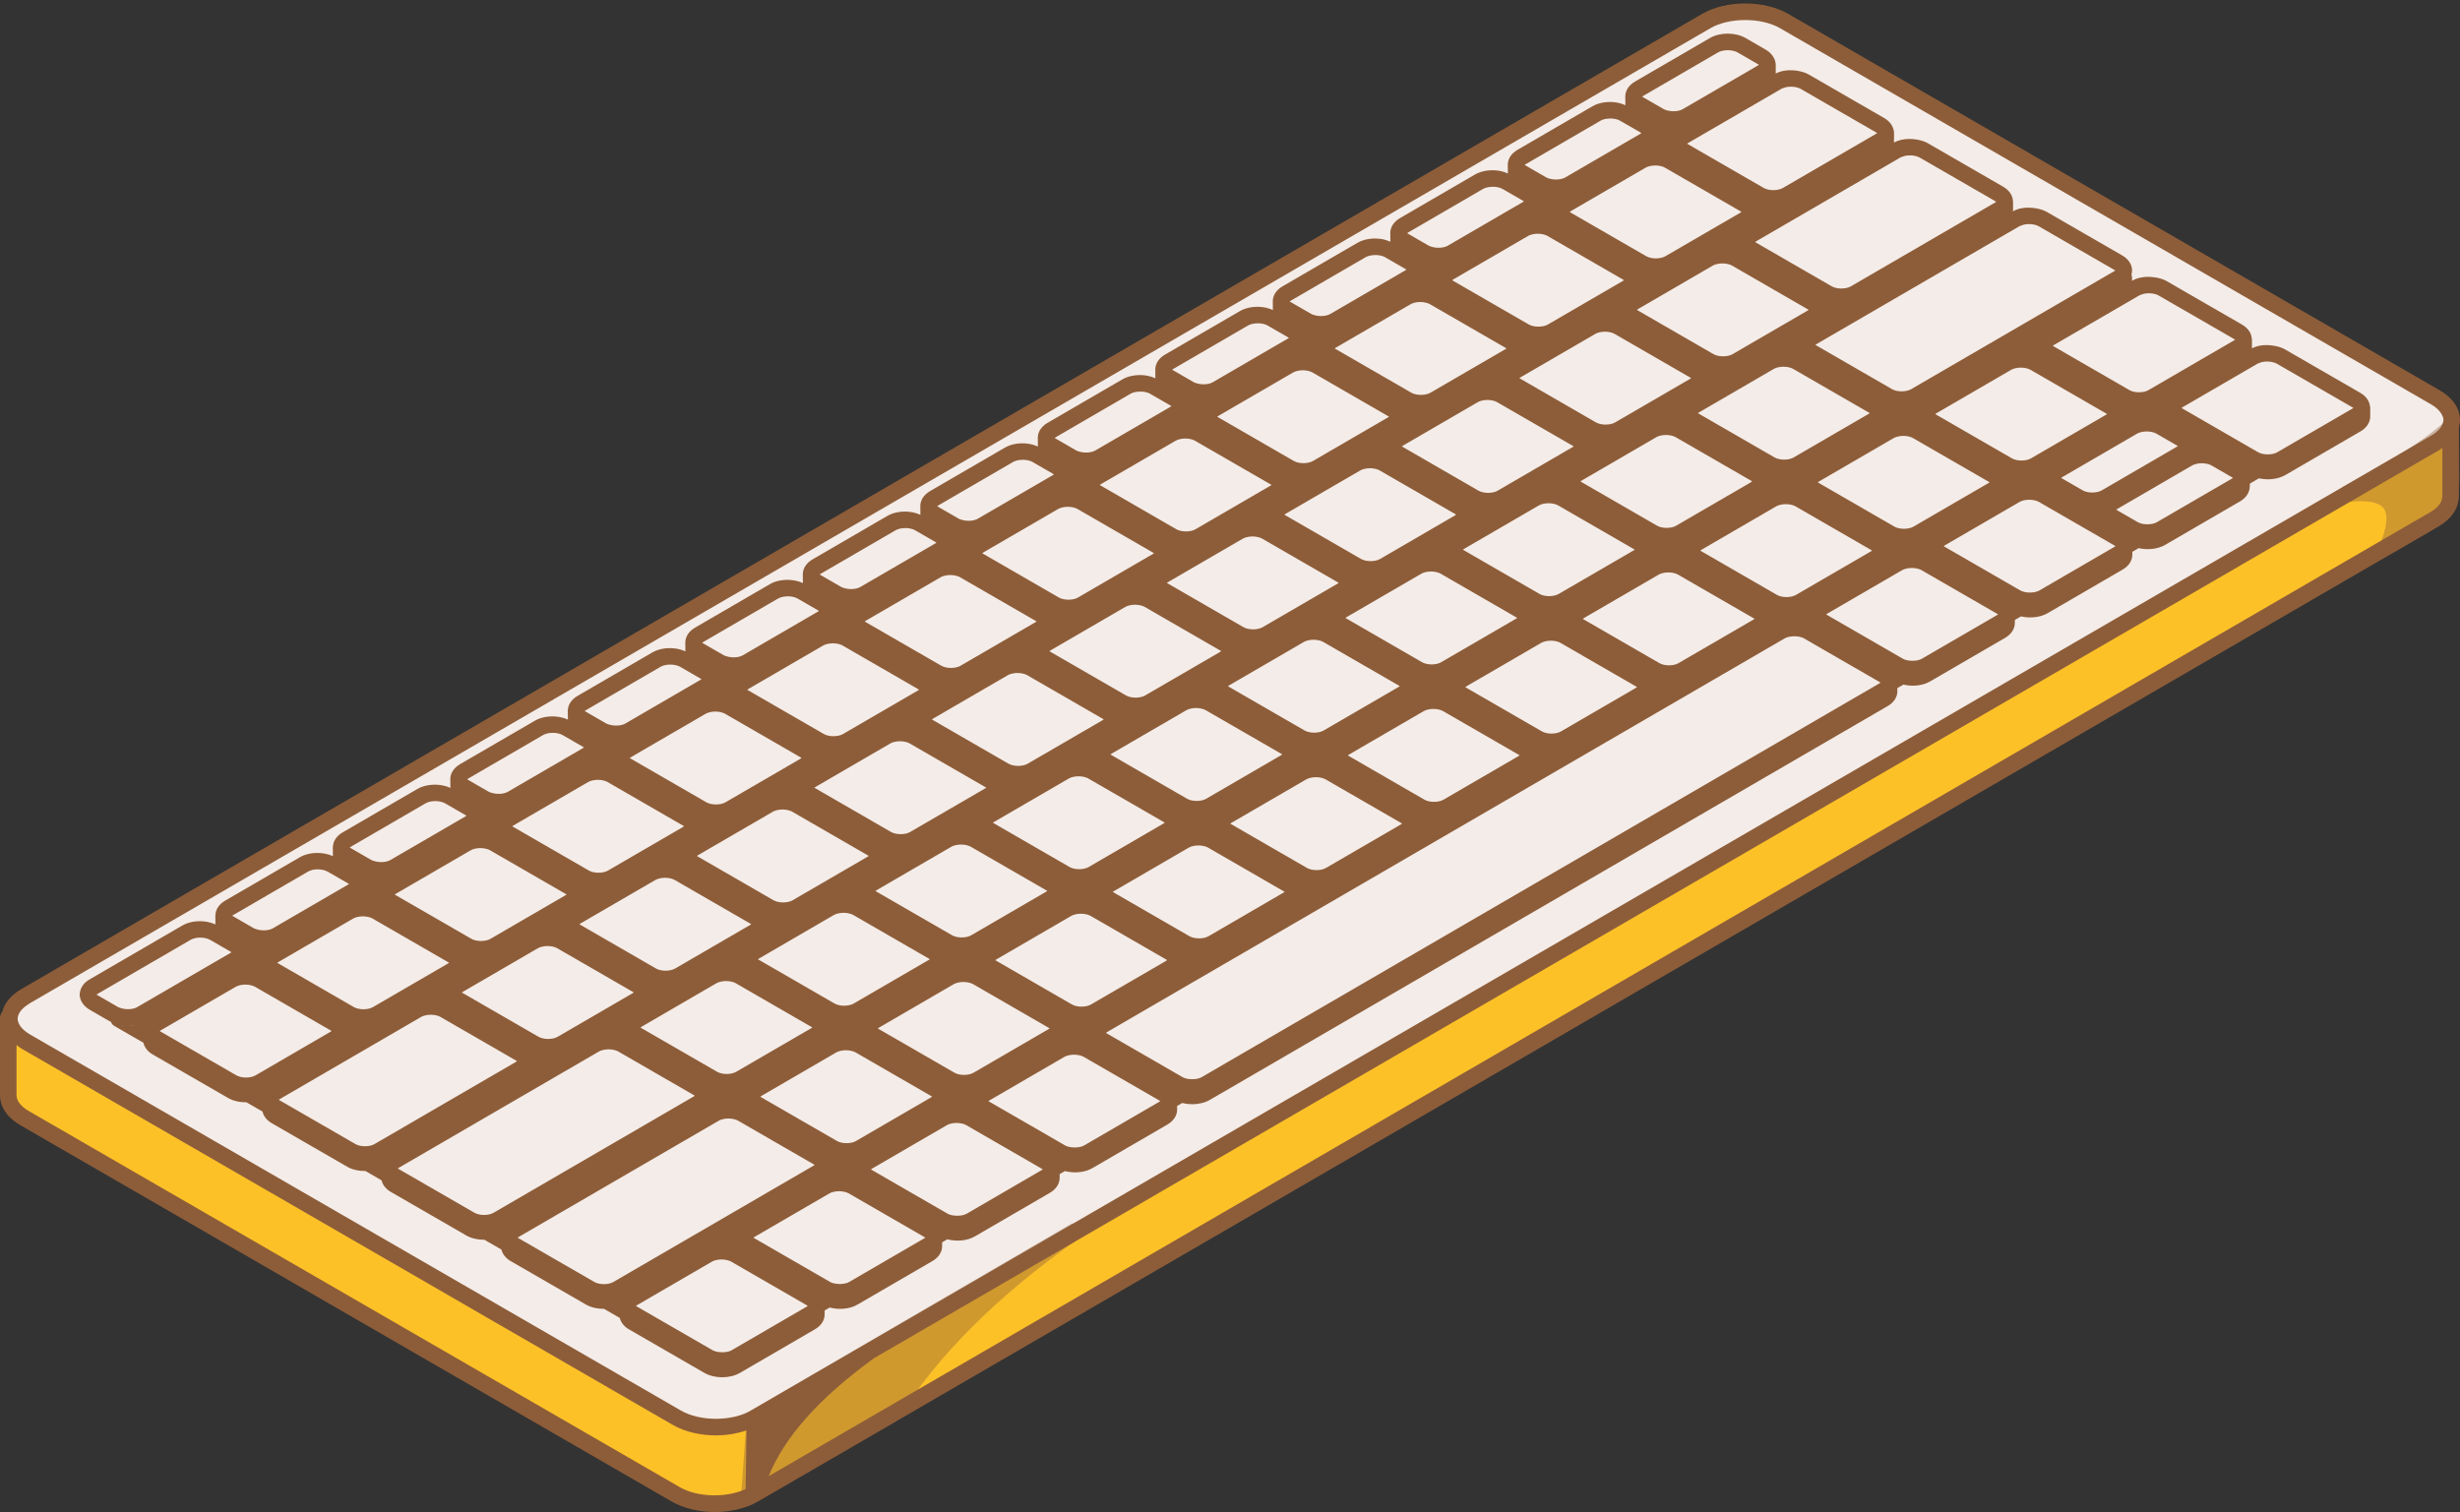 <?xml version="1.0" encoding="UTF-8"?>
<!DOCTYPE svg PUBLIC '-//W3C//DTD SVG 1.0//EN'
          'http://www.w3.org/TR/2001/REC-SVG-20010904/DTD/svg10.dtd'>
<svg height="307.4" preserveAspectRatio="xMidYMid meet" version="1.0" viewBox="0.0 -0.7 500.0 307.4" width="500.0" xmlns="http://www.w3.org/2000/svg" xmlns:xlink="http://www.w3.org/1999/xlink" zoomAndPan="magnify"
><rect x="0.0" y="-0.7" width="500.0" height="307.4" fill="#333333" stroke="none"/><g
  ><g id="change1_1"
    ><path d="M145.29,305.862c-3.133,0-6.105-0.721-8.368-2.029L4.574,227.342 c-2.347-1.351-3.67-3.203-3.726-5.21l-0.008-15.963 c0-0.246,0.123-0.433,0.225-0.548l0.141-0.154l0.051-0.203 c0.41-1.623,1.618-3.059,3.495-4.147L346.362,2.864 c2.247-1.305,5.213-2.026,8.347-2.026c3.134,0,6.108,0.721,8.37,2.029 l132.348,76.491c2.403,1.387,3.729,3.282,3.734,5.341 c0,0.357-0.062,0.747-0.2,1.256l0.121,10.199 c0.01,0.656-0.051,1.298-0.143,1.934l-0.008,2.364l-0.057,0.357 c-0.207,1.843-1.493,3.537-3.623,4.777l-1.949,1.134l-0.357,0.236l-6.69,3.849 L153.638,303.836c-0.12,0.069-0.392,0.187-0.392,0.187l-0.316,0.148 C150.552,305.302,147.919,305.862,145.29,305.862z" fill="#8D5D39"
    /></g
    ><g id="change2_1"
    ><path d="M498.092,85.983c-0.417,1.207-1.421,2.36-3.033,3.296 L153.447,287.532c-4.371,2.539-11.477,2.539-15.877,0L5.223,211.04 c-2.352-1.357-3.411-3.164-3.259-4.941c0.132-1.547,1.174-3.074,3.207-4.255 L346.783,3.591c4.37-2.539,11.477-2.539,15.876,0l132.348,76.491 C497.783,81.685,498.807,83.916,498.092,85.983z" fill="#F4ECE8"
    /></g
    ><g id="change3_1"
    ><path d="M498.092,85.983v5.982v1.257v7.229l-0.031,0.007 c-0.075,1.597-1.134,3.18-3.231,4.398L153.217,303.11 c-4.37,2.539-11.476,2.539-15.876,0L4.993,226.619 c-2.216-1.28-3.315-2.959-3.308-4.637l-0.007,0.002v-7.227v-1.361v-7.227 l0.285-0.069c-0.152,1.777,0.907,3.583,3.259,4.941l132.348,76.492 c4.4,2.539,11.506,2.539,15.877,0L495.059,89.278 C496.671,88.342,497.675,87.19,498.092,85.983z" fill="#FDC128"
    /></g
    ><g id="change1_2"
    ><path d="M499.771,86.203c-0.01-0.656-0.403-1.246-1.005-1.511 c-0.603-0.266-1.303-0.154-1.792,0.285c-4.326,3.862-10.691,7.944-20.638,13.229 c-0.711,0.377-1.052,1.206-0.815,1.977c0.236,0.77,1.003,1.256,1.788,1.174 c3.737-0.42,6.219,0.03,7.172,1.282c0.939,1.236,0.716,3.682-0.646,7.068 c-0.267,0.662-0.084,1.423,0.456,1.892c0.313,0.272,0.707,0.413,1.102,0.413 c0.287,0,0.577-0.072,0.838-0.223l7.132-4.105 c4.116-2.374,6.629-6.796,6.559-11.544L499.771,86.203z M217.515,248.236 l-64.914,37.847c-0.479,0.279-0.788,0.777-0.828,1.331l-1.146,16.032 c-0.044,0.62,0.257,1.213,0.784,1.541c0.272,0.171,0.58,0.256,0.89,0.256 c0.29,0,0.58-0.075,0.839-0.226l28.743-16.602 c0.241-0.138,0.443-0.334,0.588-0.57c7.9-12.796,20.299-25.172,36.854-36.785 c0.736-0.515,0.934-1.521,0.449-2.279 C219.289,248.023,218.294,247.777,217.515,248.236z" fill="#8D5D39" opacity=".4"
    /></g
    ><g id="change1_3"
    ><path d="M495.846,78.63L363.498,2.139c-4.937-2.852-12.65-2.852-17.558,0 L4.329,200.393c-2.119,1.231-3.431,2.859-3.887,4.664 C0.172,205.357,0,205.742,0,206.17V221.985c0,0.056,0.003,0.115,0.008,0.17 c0.064,2.311,1.529,4.406,4.146,5.914l132.348,76.491 c2.469,1.426,5.631,2.141,8.788,2.141c3.16,0,6.316-0.715,8.77-2.141 l341.614-198.251c2.377-1.384,3.797-3.292,4.034-5.406 c0.041-0.144,0.062-0.295,0.062-0.452V86.174 c0.131-0.482,0.23-0.972,0.229-1.479 C499.995,82.328,498.521,80.174,495.846,78.63z M496.413,100.137 c-0.015,0.079-0.025,0.161-0.03,0.243c-0.051,1.082-0.903,2.157-2.397,3.026 L156.232,299.417c3.287-8.052,10.163-15.765,21.341-23.944L495.904,90.731 c0.192-0.111,0.33-0.249,0.51-0.367V100.137z M138.18,301.656L5.832,225.165 c-1.574-0.908-2.474-2.065-2.469-3.177c0-0.052-0.002-0.102-0.007-0.154v-10.072 c0.335,0.248,0.64,0.508,1.026,0.731l132.348,76.491 c2.469,1.426,5.631,2.141,8.788,2.141c2.152,0,4.283-0.357,6.21-1.02 l-0.175,11.937C147.67,303.849,141.788,303.738,138.18,301.656z M5.827,203.427 c0.068-0.041,0.117-0.089,0.188-0.13L347.627,5.044 c1.915-1.115,4.498-1.672,7.083-1.672c2.587,0,5.178,0.557,7.109,1.672 l132.348,76.491c0.985,0.57,1.67,1.239,2.072,1.929 c0.239,0.41,0.402,0.825,0.403,1.234c0,0.138-0.054,0.276-0.081,0.415 c-0.142,0.716-0.621,1.434-1.429,2.079c-0.275,0.22-0.573,0.434-0.916,0.634 L175.823,272.604c-0.001,0.002-0.002,0.002-0.004,0.002l-11.648,6.76 l-11.568,6.714c-3.829,2.229-10.331,2.229-14.193,0L6.062,209.589 c-1.123-0.649-1.884-1.423-2.239-2.216c-0.143-0.316-0.236-0.634-0.236-0.951 c0-0.251,0.059-0.505,0.149-0.757C4.023,204.872,4.752,204.091,5.827,203.427z M17.468,204.034c0.223,0.192,0.461,0.377,0.736,0.536l4.129,2.387 c0.062,0.036,0.143,0.048,0.207,0.08c0.139,0.338,0.346,0.641,0.672,0.828 l5.937,3.431c0.219,0.952,0.864,1.793,1.886,2.382l15.334,8.852 c1.066,0.616,2.401,0.887,3.729,0.872l3.251,1.879 c0.222,0.946,0.86,1.777,1.879,2.367l15.345,8.858 c1.057,0.611,2.383,0.882,3.706,0.869l3.269,1.888 c0.229,0.936,0.875,1.777,1.885,2.357l15.332,8.852 c1.053,0.61,2.377,0.89,3.696,0.877l3.452,1.995 c0.232,0.928,0.878,1.764,1.881,2.341l15.335,8.858 c1.043,0.598,2.349,0.866,3.652,0.859l3.188,1.842 c0.234,0.923,0.855,1.739,1.852,2.311l15.337,8.858 c1.036,0.597,2.334,0.895,3.629,0.895c1.292,0,2.583-0.298,3.611-0.892 l15.24-8.862c1.27-0.734,1.988-1.859,1.972-3.062v-0.767l1.029-0.597 c1.878,0.492,4.06,0.325,5.64-0.593l15.24-8.858 c1.27-0.734,1.988-1.862,1.972-3.065v-0.744l1.052-0.611 c1.874,0.49,4.045,0.318,5.615-0.598l15.243-8.859 c1.267-0.734,1.985-1.859,1.972-3.065v-0.728l1.072-0.621 c1.87,0.482,4.028,0.308,5.596-0.605l15.24-8.859 c1.27-0.734,1.988-1.862,1.972-3.065v-0.708l1.057-0.613 c0.045,0.011,0.084,0.033,0.13,0.043c0.598,0.141,1.226,0.213,1.861,0.213 c0.008,0,0.018,0,0.028,0c1.331,0,2.606-0.315,3.592-0.888l137.748-80.051 c1.316-0.764,2.034-1.934,1.97-3.124v-0.531l1.229-0.713 c1.833,0.429,3.919,0.234,5.438-0.651l15.245-8.859 c1.269-0.738,1.985-1.862,1.969-3.065v-0.57l1.249-0.726 c1.827,0.423,3.903,0.226,5.421-0.657l15.24-8.858 c1.267-0.734,1.985-1.859,1.972-3.065v-0.552l1.279-0.743 c1.821,0.415,3.89,0.211,5.397-0.666l15.238-8.855 c1.22-0.711,1.936-1.797,1.967-3.085v-0.511l1.857-1.079 c1.819,0.41,3.893,0.19,5.401-0.685l15.24-8.858 c1.267-0.734,1.985-1.859,1.972-3.065v-1.084v-0.608v-0.095 c0-0.105-0.041-0.201-0.061-0.302c-0.057-0.422-0.185-0.83-0.412-1.207 c-0.342-0.566-0.851-1.072-1.529-1.464l-15.334-8.852 c-0.664-0.384-1.447-0.599-2.259-0.735c-1.071-0.181-2.198-0.188-3.242,0.064 c-0.435,0.105-0.823,0.291-1.213,0.47c0-0.022,0.011-0.043,0.011-0.065v-1.1 v-0.58c0-0.004,0.002-0.008,0.002-0.011c0-0.003-0.002-0.007-0.002-0.011v-0.084 c0-0.092-0.038-0.175-0.052-0.263c-0.054-0.444-0.186-0.872-0.426-1.266 c-0.341-0.557-0.846-1.053-1.513-1.438l-15.343-8.858 c-0.656-0.379-1.426-0.593-2.225-0.731c-1.074-0.186-2.204-0.192-3.254,0.057 c-0.574,0.136-1.108,0.351-1.599,0.616c0.016-0.131,0.057-0.257,0.057-0.392 c-0.001-0.285-0.049-0.564-0.128-0.834c0.032-0.106,0.03-0.219,0.048-0.327 c0.032-0.178,0.08-0.353,0.08-0.537c-0.001-0.58-0.177-1.134-0.488-1.638 c-0.341-0.55-0.844-1.039-1.505-1.42c-0.002,0-0.002,0-0.002,0l-15.334-8.852 c-0.648-0.375-1.41-0.591-2.199-0.731c-1.079-0.193-2.215-0.199-3.27,0.048 c-0.522,0.122-1,0.325-1.456,0.555c0.007-0.084,0.058-0.158,0.057-0.242 v-1.121v-0.564v-0.056c0-0.043-0.024-0.081-0.027-0.124 c-0.032-0.524-0.185-1.027-0.472-1.484c-0.341-0.542-0.843-1.023-1.494-1.398 l-15.345-8.862c-0.638-0.368-1.384-0.58-2.159-0.72 c-1.077-0.193-2.213-0.196-3.27,0.048c-0.525,0.12-1.005,0.32-1.465,0.546 c0.002-0.034,0.025-0.062,0.026-0.097c0.008-0.066,0.011-0.131,0.011-0.2 v-1.075v-0.545v-0.193c0-0.187-0.052-0.364-0.111-0.538 c-0.084-0.334-0.209-0.657-0.402-0.958c-0.341-0.534-0.843-1.006-1.488-1.379 l-15.332-8.852c-0.629-0.364-1.365-0.579-2.129-0.72 c-1.079-0.2-2.22-0.204-3.285,0.039c-0.468,0.107-0.889,0.291-1.308,0.483 c0.002-0.03,0.016-0.056,0.017-0.086v-1.07v-0.602v-0.023 c0-0.016-0.01-0.03-0.01-0.044c-0.011-0.471-0.152-0.919-0.37-1.342 c-0.334-0.645-0.869-1.225-1.621-1.66l-1.402-0.81l-2.724-1.574 c-2.075-1.2-5.19-1.197-7.255,0l-15.232,8.852 c-1.254,0.731-1.972,1.846-1.97,3.056c0,0.012,0.005,0.024,0.005,0.036 l0.005,0.428l0.013,1.288c-0.447-0.201-0.902-0.378-1.402-0.483 c-1.792-0.376-3.81-0.161-5.29,0.694l-15.24,8.862 c-1.254,0.728-1.974,1.839-1.974,3.049c0,0.016,0.007,0.031,0.007,0.048 l0.004,0.401l0.013,1.307c-0.454-0.204-0.919-0.381-1.429-0.486 c-1.784-0.368-3.789-0.154-5.263,0.698l-15.24,8.862 c-1.254,0.728-1.974,1.839-1.974,3.049c0,0.012,0.005,0.024,0.005,0.036 l0.005,0.394l0.013,1.325c-0.461-0.207-0.934-0.384-1.452-0.49 c-1.78-0.361-3.774-0.143-5.24,0.706l-15.243,8.858 c-1.254,0.731-1.97,1.843-1.969,3.056c0,0.012,0.005,0.024,0.006,0.036 l0.003,0.369l0.014,1.348c-0.47-0.212-0.955-0.389-1.484-0.495 c-1.773-0.356-3.751-0.14-5.208,0.706l-15.243,8.858 c-1.252,0.731-1.972,1.843-1.97,3.052c0,0.012,0.005,0.024,0.005,0.036 l0.005,0.354l0.015,1.367c-0.479-0.216-0.974-0.393-1.511-0.498 c-1.765-0.346-3.729-0.133-5.182,0.708l-15.243,8.858 c-1.252,0.731-1.97,1.843-1.969,3.052c0,0.013,0.005,0.023,0.005,0.036 l0.004,0.336l0.014,1.385c-0.486-0.22-0.988-0.397-1.534-0.503 c-1.761-0.341-3.715-0.126-5.155,0.713l-15.235,8.852 c-1.261,0.734-1.982,1.852-1.979,3.065c0,0.013,0.005,0.023,0.006,0.036 l0.002,0.311l0.015,1.403c-0.494-0.223-1.007-0.398-1.564-0.505 c-1.752-0.331-3.692-0.118-5.128,0.715l-15.232,8.855 c-1.261,0.731-1.982,1.846-1.98,3.059c0,0.008,0.003,0.016,0.003,0.025 l0.003,0.308l0.015,1.421c-0.502-0.226-1.023-0.403-1.587-0.508 c-1.748-0.328-3.677-0.115-5.105,0.718l-15.232,8.855 c-1.259,0.731-1.98,1.846-1.98,3.059c0,0.013,0.005,0.023,0.005,0.036 l0.003,0.279l0.015,1.438c-0.508-0.229-1.04-0.405-1.615-0.51 c-1.738-0.316-3.655-0.102-5.077,0.721l-15.232,8.855 c-1.259,0.731-1.98,1.846-1.98,3.059c0,0.008,0.003,0.016,0.003,0.025 l0.003,0.27l0.016,1.459c-0.517-0.234-1.059-0.41-1.643-0.513 c-1.733-0.31-3.636-0.095-5.048,0.726l-15.235,8.852 c-1.259,0.734-1.98,1.849-1.979,3.062c0,0.013,0.005,0.023,0.006,0.036 l0.002,0.238l0.015,1.48c-0.525-0.238-1.077-0.415-1.672-0.518 c-1.724-0.303-3.615-0.089-5.018,0.728l-15.235,8.852 c-1.229,0.716-1.936,1.802-1.963,2.98c-0.001,0.023-0.011,0.043-0.011,0.066 v0.007l0.003,0.266l0.015,1.498c-0.534-0.241-1.094-0.418-1.698-0.521 c-1.719-0.295-3.597-0.08-4.993,0.731l-15.235,8.852 c-1.218,0.708-1.918,1.782-1.958,2.949c-0.002,0.033-0.016,0.062-0.016,0.097 v0.01l0.002,0.244l0.016,1.516c-0.541-0.246-1.111-0.421-1.724-0.525 c-1.711-0.288-3.575-0.074-4.968,0.734l-18.932,11.003 c-1.029,0.6-1.67,1.462-1.875,2.42c-0.044,0.208-0.093,0.416-0.093,0.633 c0,0.369,0.089,0.723,0.217,1.066C16.623,203.108,16.974,203.608,17.468,204.034z M39.717,190.015c0.693-0.146,1.482-0.125,2.161,0.048 c0.244,0.062,0.47,0.146,0.672,0.249c0.034,0.018,0.082,0.023,0.115,0.043 l2.862,1.652l1.265,0.731l0.002,0.003c0.116,0.066,0.2,0.128,0.256,0.148 c-0.052,0.046-0.128,0.105-0.233,0.164l-18.932,10.999 c-0.875,0.51-2.354,0.548-3.405,0.17c-0.159-0.057-0.336-0.097-0.47-0.174 l-2.571-1.485l-1.555-0.898c-0.055-0.031-0.079-0.044-0.12-0.07 c-0.048-0.031-0.109-0.074-0.139-0.084c0.052-0.043,0.128-0.102,0.233-0.161 l18.932-11.003c0.22-0.128,0.492-0.216,0.775-0.287 C39.618,190.046,39.662,190.026,39.717,190.015z M256.808,65.158 c0.288,0.074,0.564,0.164,0.788,0.295l0.048,0.028l2.961,1.706l1.116,0.643 c0.121,0.069,0.205,0.134,0.259,0.154c-0.051,0.046-0.126,0.102-0.234,0.164 l-1.22,0.709l-14.024,8.15c-0.822,0.48-2.185,0.541-3.223,0.234 c-0.231-0.068-0.466-0.134-0.652-0.241l-2.421-1.399l-0.523-0.302l-1.154-0.666 l-0.028-0.016c-0.12-0.069-0.202-0.131-0.257-0.151 c0.051-0.046,0.126-0.105,0.233-0.164l15.243-8.858 c0.22-0.129,0.493-0.216,0.776-0.289c0.163-0.041,0.331-0.059,0.506-0.082 C255.607,64.995,256.241,65.014,256.808,65.158z M280.699,51.281 c0.283,0.072,0.557,0.16,0.778,0.288l0.07,0.041l2.956,1.709l1.102,0.637 c0.002,0,0.002,0.003,0.003,0.003c0.116,0.066,0.198,0.128,0.252,0.148 c-0.051,0.046-0.126,0.102-0.231,0.161l-1.222,0.711l-14.021,8.151 c-0.816,0.477-2.17,0.542-3.204,0.242c-0.238-0.069-0.479-0.139-0.671-0.248 l-2.406-1.39l-0.538-0.31l-1.139-0.658l-0.044-0.025 c-0.118-0.069-0.202-0.134-0.257-0.154c0.052-0.043,0.128-0.102,0.233-0.161 l15.243-8.858c0.22-0.129,0.493-0.217,0.777-0.289 c0.175-0.045,0.357-0.064,0.546-0.087 C279.521,51.118,280.142,51.139,280.699,51.281z M304.584,37.404 c0.281,0.073,0.553,0.16,0.775,0.288l0.085,0.049l2.958,1.708l1.084,0.626 c0.118,0.069,0.2,0.131,0.256,0.151c-0.051,0.046-0.126,0.105-0.233,0.164 l-1.222,0.71l-14.021,8.149c-0.814,0.47-2.152,0.541-3.183,0.252 c-0.248-0.07-0.495-0.142-0.693-0.255l-2.39-1.38l-0.552-0.32l-1.124-0.649 l-0.06-0.034c-0.12-0.069-0.203-0.134-0.257-0.154 c0.051-0.043,0.126-0.102,0.233-0.161l15.24-8.862 c0.216-0.126,0.484-0.212,0.761-0.284c0.196-0.051,0.4-0.075,0.612-0.098 C303.438,37.239,304.041,37.263,304.584,37.404z M328.459,23.525 c0.284,0.072,0.559,0.161,0.782,0.289l0.101,0.058l2.958,1.708l1.069,0.617 c0.118,0.069,0.2,0.131,0.256,0.151c-0.051,0.046-0.126,0.105-0.233,0.164 l-1.223,0.711l-14.02,8.148c-0.807,0.468-2.136,0.544-3.165,0.259 c-0.254-0.07-0.507-0.145-0.71-0.262l-2.375-1.371l-0.573-0.331l-1.103-0.637 l-0.076-0.044c-0.118-0.069-0.202-0.134-0.257-0.154 c0.051-0.046,0.126-0.102,0.233-0.161l15.24-8.862 c0.217-0.127,0.487-0.213,0.767-0.285c0.205-0.052,0.419-0.075,0.641-0.098 C327.341,23.365,327.927,23.389,328.459,23.525z M453.858,96.452 c-0.052,0.046-0.128,0.102-0.231,0.161l-1.21,0.703l-14.027,8.149 c-0.533,0.31-1.296,0.444-2.05,0.426c-0.675-0.016-1.343-0.152-1.824-0.429 l-2.947-1.702l-1.181-0.682c-0.12-0.069-0.202-0.131-0.259-0.154 c0.052-0.046,0.128-0.102,0.234-0.161l15.232-8.855 c0.22-0.128,0.49-0.215,0.772-0.287c0.729-0.185,1.588-0.184,2.323,0.003 c0.284,0.074,0.559,0.162,0.782,0.29l3.761,2.172l0.366,0.211 C453.719,96.366,453.803,96.429,453.858,96.452z M429.978,110.33 c-0.052,0.046-0.128,0.102-0.234,0.161l-1.208,0.702l-14.024,8.154 c-0.539,0.315-1.316,0.444-2.081,0.421c-0.665-0.021-1.322-0.156-1.796-0.428 l-14.141-8.163l-1.193-0.688c-0.113-0.066-0.193-0.128-0.249-0.148 c0.052-0.046,0.129-0.105,0.234-0.164l15.235-8.852 c0.219-0.128,0.489-0.215,0.77-0.287c0.729-0.187,1.584-0.185,2.315,0 c0.284,0.072,0.558,0.159,0.78,0.287l14.951,8.631l0.383,0.221 C429.839,110.244,429.921,110.307,429.978,110.33z M406.107,124.201 c-0.052,0.046-0.131,0.108-0.243,0.17l-1.207,0.702l-14.029,8.15 c-0.545,0.316-1.331,0.444-2.104,0.416c-0.655-0.023-1.301-0.154-1.77-0.423 l-14.141-8.163l-1.193-0.688c-0.115-0.066-0.195-0.128-0.249-0.148 c0.052-0.046,0.129-0.102,0.234-0.164l15.235-8.852 c0.22-0.128,0.491-0.215,0.772-0.287c0.741-0.192,1.611-0.189,2.35,0.003 c0.272,0.072,0.538,0.154,0.752,0.277l14.937,8.622l0.398,0.229 C405.968,124.116,406.051,124.181,406.107,124.201z M381.969,137.931 c0.115,0.066,0.197,0.128,0.252,0.148c-0.052,0.046-0.131,0.105-0.241,0.167 l-1.198,0.697l-136.548,79.354c-0.585,0.341-1.448,0.457-2.275,0.4 c-0.594-0.041-1.174-0.161-1.602-0.407l-14.137-8.16l-1.197-0.692 c-0.111-0.066-0.192-0.125-0.246-0.148c0.052-0.043,0.128-0.102,0.233-0.161 l137.748-80.051c0.229-0.134,0.51-0.228,0.806-0.302 c0.191-0.046,0.393-0.064,0.599-0.085c0.065-0.005,0.126-0.016,0.19-0.02 c0.311-0.023,0.611-0.011,0.918,0.023c0.103,0.008,0.203,0.018,0.305,0.031 c0.09,0.016,0.175,0.031,0.261,0.052c0.291,0.072,0.57,0.164,0.796,0.293 l14.917,8.614l0.416,0.241L381.969,137.931z M235.829,223.152 c-0.054,0.049-0.131,0.108-0.241,0.17l-1.198,0.697l-14.037,8.155 c-0.593,0.346-1.469,0.461-2.304,0.398c-0.583-0.043-1.151-0.161-1.571-0.402 l-14.139-8.165l-1.195-0.69c-0.111-0.066-0.192-0.128-0.246-0.148 c0.052-0.043,0.128-0.102,0.231-0.161l15.235-8.852 c0.225-0.131,0.503-0.223,0.793-0.295c0.727-0.184,1.577-0.182,2.302,0 c0.284,0.072,0.557,0.161,0.779,0.289l14.816,8.554l0.516,0.298 C235.689,223.07,235.773,223.133,235.829,223.152z M211.948,237.034 c-0.051,0.046-0.126,0.102-0.233,0.161l-1.208,0.702l-14.032,8.16 c-0.601,0.348-1.492,0.461-2.336,0.393c-0.575-0.046-1.131-0.162-1.544-0.4 l-14.135-8.165l-1.2-0.693c-0.111-0.062-0.19-0.121-0.244-0.141 c0.052-0.046,0.126-0.105,0.231-0.164l15.247-8.858 c0.217-0.128,0.487-0.215,0.766-0.287c0.73-0.189,1.589-0.187,2.324,0 c0.283,0.072,0.555,0.159,0.776,0.287l14.8,8.545l0.532,0.307 C211.809,236.948,211.892,237.014,211.948,237.034z M188.069,250.911 c-0.051,0.046-0.128,0.102-0.233,0.164l-1.206,0.702l-14.039,8.157 c-0.606,0.354-1.51,0.466-2.362,0.39c-0.563-0.048-1.109-0.164-1.515-0.397 l-14.14-8.163l-1.193-0.688c-0.113-0.066-0.193-0.128-0.248-0.148 c0.051-0.046,0.128-0.102,0.233-0.164l15.247-8.858 c0.217-0.128,0.486-0.213,0.764-0.285c0.733-0.19,1.593-0.189,2.328,0 c0.282,0.072,0.552,0.159,0.772,0.285l14.784,8.536l0.548,0.316 C187.93,250.826,188.013,250.892,188.069,250.911z M163.931,264.642 c0.116,0.066,0.2,0.128,0.254,0.148c-0.051,0.046-0.126,0.105-0.233,0.164 l-1.208,0.702l-14.035,8.157c-0.611,0.357-1.528,0.467-2.388,0.388 c-0.553-0.051-1.088-0.166-1.488-0.395l-14.141-8.163l-1.193-0.688 c-0.115-0.066-0.195-0.128-0.249-0.148c0.051-0.046,0.128-0.102,0.233-0.164 l15.247-8.858c0.216-0.128,0.483-0.213,0.759-0.285 c0.73-0.19,1.592-0.189,2.328-0.002c0.284,0.072,0.557,0.161,0.779,0.287 l14.766,8.527l0.568,0.328L163.931,264.642z M165.349,236.293l-1.218,0.708 l-39.46,22.933c-1.003,0.59-2.849,0.584-3.865,0l-14.149-8.17l-1.194-0.688 c-0.113-0.066-0.193-0.128-0.248-0.148c0.051-0.046,0.128-0.102,0.233-0.164 l40.68-23.638c0.216-0.128,0.484-0.213,0.761-0.285 c0.734-0.19,1.597-0.189,2.335,0.002c0.279,0.072,0.55,0.159,0.77,0.284 l15.343,8.859c0.111,0.066,0.192,0.128,0.246,0.148 C165.53,236.175,165.454,236.234,165.349,236.293z M140.99,222.228l-1.218,0.708 l-39.462,22.933c-1.003,0.584-2.846,0.584-3.865,0l-14.15-8.17l-1.182-0.682 c-0.121-0.069-0.205-0.134-0.261-0.154c0.052-0.046,0.128-0.102,0.234-0.164 l40.68-23.638c0.218-0.128,0.488-0.213,0.768-0.285 c0.734-0.189,1.597-0.187,2.336,0.003c0.28,0.072,0.552,0.159,0.773,0.285 l15.332,8.855c0.113,0.066,0.193,0.125,0.248,0.148 C141.17,222.113,141.095,222.169,140.99,222.228z M74.914,185.74 c0.283,0.072,0.555,0.159,0.776,0.287l15.332,8.852 c0.12,0.069,0.203,0.134,0.259,0.154c-0.052,0.043-0.128,0.102-0.231,0.161 l-1.21,0.703l-14.037,8.155c-1.01,0.587-2.856,0.584-3.875-0.003l-14.137-8.167 l-1.198-0.692c-0.111-0.062-0.19-0.121-0.244-0.144 c0.052-0.046,0.128-0.102,0.233-0.161l15.243-8.859 c0.218-0.128,0.488-0.215,0.767-0.287 C73.324,185.551,74.181,185.553,74.914,185.74z M98.794,171.86 c0.284,0.072,0.557,0.161,0.779,0.288l15.332,8.852 c0.12,0.069,0.202,0.131,0.257,0.151c-0.051,0.046-0.126,0.105-0.233,0.164 l-1.208,0.702l-14.035,8.157c-1.005,0.587-2.854,0.577-3.875-0.007l-14.138-8.162 l-1.196-0.69c-0.113-0.066-0.193-0.125-0.248-0.148 c0.052-0.046,0.128-0.102,0.231-0.161l15.247-8.859 c0.219-0.128,0.49-0.216,0.77-0.288 C97.207,171.673,98.062,171.675,98.794,171.86z M143.455,144.396 c0.225-0.13,0.5-0.22,0.788-0.292c0.729-0.184,1.583-0.184,2.312,0 c0.284,0.072,0.557,0.159,0.78,0.285l15.332,8.855 c0,0.003,0.002,0.003,0.002,0.003c0.118,0.066,0.2,0.128,0.254,0.148 c-0.052,0.049-0.13,0.108-0.239,0.17l-1.198,0.697l-14.037,8.155 c-1.007,0.587-2.854,0.58-3.877-0.007l-14.14-8.163l-1.192-0.688 c-0.113-0.066-0.193-0.125-0.248-0.148c0.051-0.046,0.128-0.102,0.233-0.161 L143.455,144.396z M170.429,130.225c0.287,0.072,0.563,0.159,0.787,0.287 l15.334,8.855l0.002,0.003c0.116,0.066,0.198,0.128,0.254,0.148 c-0.052,0.049-0.131,0.108-0.241,0.17l-1.198,0.697l-14.037,8.155 c-1.005,0.587-2.854,0.58-3.875-0.007l-14.14-8.163l-1.193-0.688 c-0.111-0.066-0.192-0.125-0.248-0.148c0.054-0.046,0.13-0.102,0.234-0.161 l15.232-8.855c0.225-0.131,0.5-0.22,0.788-0.293 C168.854,130.043,169.703,130.043,170.429,130.225z M194.321,116.349 c0.283,0.07,0.556,0.157,0.777,0.285l15.332,8.855 c0,0.003,0.002,0.003,0.002,0.003c0.116,0.066,0.198,0.128,0.252,0.148 c-0.052,0.046-0.13,0.105-0.239,0.167l-1.2,0.698l-14.032,8.157 c-1.01,0.584-2.859,0.577-3.878-0.007l-14.14-8.163l-1.192-0.688 c-0.115-0.066-0.195-0.128-0.251-0.148c0.054-0.046,0.13-0.105,0.234-0.164 l15.235-8.852c0.223-0.13,0.498-0.22,0.786-0.293 C192.737,116.162,193.591,116.164,194.321,116.349z M218.161,102.466 c0.296,0.072,0.578,0.166,0.808,0.297l15.334,8.852 c0.118,0.069,0.2,0.131,0.257,0.154c-0.052,0.046-0.128,0.102-0.234,0.161 l-1.197,0.697l-14.034,8.159c-1.005,0.587-2.856,0.58-3.877-0.007l-14.138-8.167 l-1.197-0.692c-0.11-0.062-0.19-0.121-0.246-0.144 c0.054-0.046,0.13-0.102,0.233-0.161l15.235-8.852 c0.225-0.131,0.502-0.221,0.792-0.293 C216.609,102.291,217.443,102.291,218.161,102.466z M242.045,88.587 c0.295,0.074,0.575,0.167,0.805,0.298l15.334,8.852 c0.118,0.069,0.202,0.134,0.257,0.154c-0.052,0.046-0.128,0.102-0.233,0.161 l-1.198,0.697l-14.032,8.159c-1.01,0.587-2.86,0.58-3.88-0.007l-14.137-8.167 l-1.198-0.692c-0.11-0.062-0.19-0.121-0.246-0.144 c0.054-0.046,0.13-0.102,0.233-0.161l15.235-8.852 c0.223-0.131,0.498-0.221,0.785-0.293 C240.486,88.411,241.324,88.41,242.045,88.587z M387.99,88.051 c0.295,0.072,0.575,0.166,0.805,0.297l15.345,8.858 c0.113,0.066,0.193,0.128,0.248,0.148c-0.052,0.046-0.129,0.102-0.236,0.164 l-1.197,0.695l-14.034,8.157c-1.008,0.587-2.852,0.58-3.867,0l-14.15-8.17 l-1.193-0.688c-0.115-0.066-0.195-0.128-0.249-0.148 c0.052-0.046,0.128-0.105,0.233-0.164l15.237-8.852 c0.225-0.131,0.501-0.221,0.788-0.293 C386.436,87.875,387.272,87.874,387.99,88.051z M94.129,201.232 c-0.115-0.066-0.195-0.128-0.249-0.148c0.051-0.046,0.128-0.105,0.234-0.164 l15.243-8.858c0.217-0.128,0.486-0.213,0.765-0.285 c0.731-0.19,1.59-0.19,2.325-0.002c0.282,0.072,0.554,0.159,0.775,0.287 l15.332,8.852c0.121,0.069,0.205,0.134,0.259,0.154 c-0.051,0.046-0.126,0.102-0.234,0.164l-1.206,0.702l-14.034,8.157 c-1.01,0.587-2.859,0.58-3.878-0.007l-14.139-8.163L94.129,201.232z M265.922,74.709c0.297,0.072,0.579,0.166,0.81,0.298l15.332,8.852 c0.118,0.069,0.202,0.131,0.257,0.154c-0.051,0.043-0.128,0.102-0.231,0.161 l-1.199,0.697l-14.036,8.155c-1.01,0.584-2.856,0.58-3.875-0.003l-14.137-8.166 l-1.198-0.693c-0.111-0.062-0.19-0.121-0.246-0.144 c0.052-0.046,0.128-0.102,0.231-0.161l15.237-8.852 c0.225-0.131,0.502-0.222,0.79-0.295 C264.37,74.534,265.204,74.533,265.922,74.709z M289.805,60.831 c0.296,0.072,0.578,0.166,0.807,0.298l15.333,8.852 c0.118,0.069,0.202,0.131,0.257,0.154c-0.052,0.046-0.128,0.102-0.231,0.161 l-1.2,0.697l-14.037,8.155c-1.007,0.587-2.856,0.58-3.875-0.007l-14.137-8.162 l-1.195-0.69c-0.113-0.066-0.193-0.125-0.248-0.148 c0.052-0.046,0.128-0.102,0.231-0.161l15.235-8.852 c0.225-0.131,0.501-0.223,0.79-0.295 C288.252,60.655,289.087,60.654,289.805,60.831z M313.691,46.953 c0.293,0.072,0.574,0.164,0.803,0.295l15.334,8.855l0.002,0.003 c0.116,0.066,0.2,0.128,0.256,0.148c-0.052,0.046-0.128,0.105-0.233,0.164 l-1.2,0.697l-14.035,8.155c-1.011,0.593-2.865,0.587-3.887,0l-14.138-8.163 l-1.194-0.689c-0.111-0.066-0.192-0.125-0.248-0.148 c0.054-0.046,0.133-0.105,0.243-0.167l15.234-8.855 c0.223-0.13,0.498-0.22,0.784-0.292 C312.129,46.777,312.969,46.775,313.691,46.953z M364.446,74.289l15.334,8.852 c0.113,0.066,0.193,0.128,0.249,0.148c-0.054,0.046-0.129,0.105-0.234,0.164 l-1.196,0.695L364.559,92.304c-1.007,0.593-2.849,0.58-3.865,0l-14.15-8.17 l-1.182-0.682c-0.12-0.069-0.202-0.131-0.259-0.154 c0.052-0.046,0.128-0.102,0.234-0.161l15.232-8.855 c0.225-0.131,0.502-0.221,0.791-0.293c0.712-0.177,1.546-0.179,2.265-0.004 C363.926,74.059,364.211,74.155,364.446,74.289z M337.292,134.125l-14.151-8.17 l-1.193-0.688c-0.113-0.066-0.193-0.125-0.248-0.148 c0.052-0.046,0.128-0.102,0.231-0.161l15.237-8.852 c0.225-0.133,0.503-0.225,0.794-0.297c0.71-0.175,1.54-0.177,2.255-0.003 c0.3,0.072,0.584,0.167,0.816,0.3l15.343,8.858 c0.111,0.066,0.192,0.125,0.246,0.148c-0.052,0.046-0.128,0.102-0.231,0.161 l-1.198,0.697l-14.037,8.155C340.154,134.718,338.311,134.708,337.292,134.125z M313.411,148.003l-14.149-8.168l-1.196-0.69c-0.111-0.066-0.192-0.125-0.246-0.148 c0.052-0.046,0.128-0.102,0.231-0.161l15.235-8.852 c0.226-0.131,0.504-0.223,0.796-0.295c0.709-0.177,1.538-0.177,2.253-0.005 c0.299,0.072,0.584,0.167,0.816,0.3l15.343,8.858 c0,0.003,0.002,0.003,0.002,0.003c0.111,0.062,0.19,0.121,0.244,0.144 c-0.052,0.046-0.128,0.102-0.231,0.161l-1.198,0.697l-14.037,8.155 C316.267,148.596,314.426,148.59,313.411,148.003z M289.529,161.884l-14.147-8.173 l-1.198-0.692c-0.111-0.062-0.19-0.121-0.244-0.144 c0.052-0.046,0.128-0.102,0.231-0.161l15.235-8.852 c0.225-0.131,0.503-0.223,0.793-0.295c0.727-0.184,1.577-0.182,2.302,0 c0.284,0.072,0.558,0.161,0.779,0.288l15.343,8.859 c0.111,0.066,0.192,0.125,0.244,0.144c-0.052,0.049-0.131,0.108-0.239,0.17 l-1.199,0.697l-14.036,8.155C292.389,162.471,290.547,162.467,289.529,161.884z M265.648,175.758l-14.148-8.17l-1.199-0.692 c-0.111-0.062-0.19-0.121-0.244-0.144c0.052-0.046,0.128-0.102,0.231-0.161 l15.235-8.852c0.222-0.13,0.497-0.22,0.782-0.293 c0.732-0.189,1.59-0.187,2.322,0.002c0.281,0.07,0.552,0.157,0.773,0.285 l15.342,8.859c0.113,0.066,0.192,0.125,0.246,0.144 c-0.054,0.049-0.131,0.108-0.241,0.17l-1.198,0.697l-14.037,8.155 C268.507,176.352,266.663,176.342,265.648,175.758z M241.766,189.64l-14.15-8.17 l-1.193-0.688c-0.113-0.066-0.193-0.128-0.249-0.148 c0.052-0.046,0.13-0.105,0.234-0.164l15.235-8.852 c0.224-0.131,0.499-0.221,0.786-0.293c0.729-0.185,1.582-0.184,2.311,0 c0.284,0.072,0.557,0.159,0.779,0.287l15.343,8.859 c0.111,0.066,0.192,0.128,0.246,0.148c-0.054,0.046-0.131,0.105-0.243,0.167 l-1.197,0.697l-14.034,8.159C244.625,190.226,242.781,190.22,241.766,189.64z M181.774,150.14c0.729-0.184,1.583-0.185,2.311,0 c0.285,0.072,0.559,0.161,0.781,0.289l15.334,8.852 c0.118,0.069,0.202,0.131,0.256,0.151c-0.052,0.049-0.131,0.108-0.239,0.17 l-1.199,0.697l-14.038,8.155c-1.005,0.587-2.854,0.58-3.875-0.007l-14.137-8.162 l-1.195-0.69c-0.113-0.066-0.193-0.125-0.248-0.148 c0.052-0.046,0.128-0.102,0.233-0.161l15.232-8.855 C181.212,150.303,181.487,150.212,181.774,150.14z M204.872,136.554 c0.223-0.13,0.498-0.22,0.785-0.292c0.727-0.184,1.579-0.184,2.308,0 c0.286,0.072,0.561,0.161,0.784,0.288l15.334,8.852l0.002,0.003 c0.116,0.066,0.198,0.128,0.254,0.148c-0.052,0.049-0.131,0.108-0.241,0.17 l-1.198,0.697l-14.037,8.155c-1.006,0.587-2.854,0.58-3.877-0.007l-14.138-8.163 l-1.193-0.688c-0.113-0.066-0.193-0.125-0.248-0.148 c0.051-0.046,0.128-0.102,0.233-0.161L204.872,136.554z M228.752,122.676 c0.224-0.131,0.5-0.22,0.788-0.293c0.726-0.182,1.575-0.18,2.302,0 c0.287,0.07,0.562,0.159,0.787,0.287l15.334,8.855l0.002,0.003 c0.116,0.066,0.198,0.128,0.254,0.148c-0.052,0.049-0.131,0.108-0.241,0.17 l-1.195,0.695l-14.04,8.157c-1.007,0.587-2.856,0.58-3.875-0.007l-14.141-8.163 l-1.193-0.688c-0.111-0.066-0.192-0.125-0.248-0.148 c0.054-0.046,0.13-0.102,0.234-0.161L228.752,122.676z M252.636,108.798 c0.224-0.131,0.498-0.221,0.786-0.293c0.728-0.185,1.579-0.184,2.309,0 c0.284,0.072,0.557,0.159,0.78,0.287l15.334,8.855l0.002,0.003 c0.115,0.066,0.197,0.128,0.252,0.148c-0.052,0.046-0.131,0.105-0.241,0.167 l-1.2,0.698l-14.032,8.157c-1.01,0.584-2.859,0.577-3.878-0.007l-14.139-8.163 l-1.192-0.688c-0.115-0.066-0.195-0.128-0.251-0.148 c0.052-0.046,0.128-0.105,0.233-0.164L252.636,108.798z M276.516,94.921 c0.224-0.131,0.5-0.221,0.788-0.293c0.716-0.18,1.552-0.182,2.272-0.005 c0.295,0.074,0.576,0.167,0.806,0.298l15.334,8.852 c0.118,0.069,0.2,0.131,0.257,0.154c-0.052,0.046-0.128,0.102-0.234,0.161 l-1.197,0.695l-14.035,8.16c-1.007,0.587-2.857,0.58-3.877-0.007l-14.139-8.163 l-1.193-0.688c-0.115-0.066-0.195-0.128-0.251-0.148 c0.054-0.046,0.13-0.105,0.234-0.164L276.516,94.921z M300.397,81.043 c0.224-0.131,0.5-0.222,0.788-0.295c0.713-0.179,1.549-0.18,2.268-0.004 c0.297,0.073,0.578,0.166,0.809,0.299l15.334,8.852 c0.118,0.069,0.202,0.134,0.257,0.154c-0.051,0.046-0.128,0.102-0.233,0.161 l-1.198,0.697l-14.035,8.159c-1.005,0.587-2.856,0.58-3.877-0.007l-14.135-8.167 l-1.198-0.692c-0.111-0.062-0.19-0.121-0.246-0.144 c0.052-0.046,0.128-0.102,0.231-0.161L300.397,81.043z M325.067,66.87 c0.712-0.179,1.547-0.18,2.265-0.005c0.298,0.073,0.581,0.167,0.813,0.3 l15.332,8.852c0.118,0.069,0.202,0.131,0.257,0.154 c-0.051,0.043-0.128,0.102-0.231,0.161l-1.198,0.696l-14.037,8.156 c-1.008,0.584-2.854,0.58-3.875-0.003l-14.136-8.166l-1.199-0.693 c-0.11-0.062-0.19-0.121-0.246-0.144c0.054-0.046,0.13-0.102,0.233-0.161 l15.235-8.852C324.503,67.033,324.779,66.942,325.067,66.87z M340.564,88.167 l15.335,8.855l0.002,0.003c0.11,0.062,0.19,0.121,0.244,0.141 c-0.052,0.049-0.13,0.105-0.233,0.164l-1.198,0.697l-14.037,8.155 c-1.003,0.593-2.846,0.584-3.865,0l-14.15-8.17l-1.182-0.682 c-0.118-0.069-0.202-0.134-0.257-0.154c0.052-0.046,0.128-0.102,0.233-0.161 l15.232-8.855c0.223-0.13,0.499-0.22,0.787-0.292 c0.714-0.179,1.551-0.18,2.272-0.005 C340.046,87.937,340.331,88.033,340.564,88.167z M312.931,120.06l-14.152-8.17 l-1.182-0.682c-0.118-0.069-0.2-0.131-0.257-0.154 c0.052-0.046,0.128-0.102,0.234-0.161l15.232-8.855 c0.223-0.13,0.498-0.22,0.786-0.292c0.713-0.179,1.551-0.18,2.273-0.005 c0.3,0.074,0.584,0.169,0.818,0.303l15.334,8.855l0.002,0.003 c0.11,0.062,0.19,0.121,0.246,0.144c-0.054,0.046-0.13,0.102-0.233,0.161 l-1.198,0.697l-14.037,8.155C315.788,120.65,313.945,120.644,312.931,120.06z M169.642,203.331l-14.15-8.17l-1.182-0.682c-0.118-0.069-0.202-0.134-0.257-0.154 c0.051-0.046,0.128-0.102,0.233-0.161l15.232-8.855 c0.223-0.131,0.498-0.22,0.786-0.292c0.724-0.184,1.572-0.184,2.301-0.002 c0.292,0.072,0.572,0.164,0.8,0.293l15.335,8.855l0.002,0.003 c0.11,0.062,0.189,0.121,0.243,0.141c-0.054,0.049-0.133,0.108-0.241,0.17 l-1.198,0.697l-14.037,8.155C172.5,203.921,170.66,203.914,169.642,203.331z M193.525,189.453l-14.152-8.17l-1.181-0.682 c-0.118-0.069-0.203-0.134-0.259-0.154c0.052-0.046,0.13-0.102,0.234-0.164 l15.235-8.855c0.223-0.128,0.498-0.218,0.785-0.29 c0.728-0.182,1.58-0.184,2.31,0c0.289,0.074,0.565,0.162,0.79,0.293 l15.332,8.852c0.113,0.066,0.193,0.125,0.248,0.148 c-0.054,0.046-0.133,0.105-0.243,0.167l-1.201,0.698l-14.033,8.157 C196.383,190.04,194.541,190.033,193.525,189.453z M217.405,175.575l-14.15-8.17 l-1.182-0.682c-0.12-0.069-0.203-0.134-0.261-0.154 c0.052-0.046,0.13-0.102,0.234-0.164l15.235-8.852 c0.223-0.131,0.498-0.221,0.785-0.293c0.725-0.184,1.575-0.184,2.304-0.002 c0.291,0.074,0.569,0.164,0.796,0.295l15.335,8.852 c0.111,0.066,0.19,0.125,0.244,0.144c-0.052,0.049-0.131,0.108-0.243,0.17 l-1.197,0.697l-14.034,8.159C220.264,176.158,218.42,176.158,217.405,175.575z M241.287,161.697l-14.148-8.172l-1.188-0.687c-0.116-0.066-0.2-0.128-0.256-0.151 c0.052-0.046,0.128-0.102,0.231-0.161l15.235-8.852 c0.225-0.131,0.502-0.221,0.791-0.295c0.725-0.182,1.573-0.182,2.3,0 c0.291,0.074,0.569,0.164,0.796,0.295l15.334,8.852 c0.111,0.066,0.192,0.125,0.246,0.148c-0.054,0.046-0.133,0.105-0.243,0.167 l-1.198,0.697l-14.035,8.159C244.145,162.281,242.302,162.281,241.287,161.697z M265.168,147.816l-14.148-8.168l-1.184-0.684c-0.118-0.069-0.202-0.131-0.257-0.154 c0.051-0.043,0.128-0.102,0.231-0.161l15.235-8.852 c0.225-0.131,0.501-0.221,0.79-0.295c0.725-0.182,1.573-0.182,2.301,0 c0.289,0.074,0.568,0.164,0.794,0.295l15.334,8.852 c0.111,0.066,0.192,0.125,0.246,0.144c-0.054,0.049-0.133,0.108-0.241,0.17 l-1.199,0.697l-14.036,8.155C268.025,148.406,266.183,148.399,265.168,147.816z M289.05,133.938l-14.148-8.17l-1.188-0.685c-0.116-0.066-0.2-0.128-0.256-0.151 c0.052-0.046,0.128-0.102,0.231-0.161l15.235-8.852 c0.225-0.131,0.503-0.223,0.794-0.295c0.712-0.179,1.547-0.18,2.266-0.003 c0.298,0.072,0.582,0.167,0.815,0.302l15.335,8.855l0.002,0.003 c0.11,0.062,0.19,0.121,0.246,0.144c-0.054,0.046-0.129,0.102-0.233,0.161 l-1.199,0.697l-14.038,8.155C291.911,134.531,290.066,134.522,289.05,133.938z M136.323,177.896c0.284,0.072,0.558,0.161,0.78,0.289l15.334,8.852 c0.118,0.069,0.202,0.134,0.257,0.154c-0.052,0.043-0.128,0.102-0.231,0.161 l-1.21,0.703l-14.037,8.155c-1.01,0.587-2.856,0.584-3.875-0.003l-14.136-8.165 l-1.199-0.693c-0.111-0.062-0.19-0.121-0.244-0.144 c0.052-0.046,0.128-0.102,0.231-0.161l15.247-8.858 c0.219-0.128,0.489-0.215,0.77-0.287 C134.737,177.711,135.592,177.712,136.323,177.896z M160.204,164.018 c0.285,0.072,0.559,0.161,0.782,0.289l15.332,8.852 c0.12,0.069,0.202,0.131,0.257,0.151c-0.051,0.046-0.126,0.105-0.233,0.164 l-1.208,0.702l-14.035,8.157c-1.007,0.59-2.854,0.577-3.877-0.007l-14.135-8.162 l-1.195-0.69c-0.113-0.066-0.193-0.125-0.248-0.148 c0.052-0.046,0.128-0.102,0.233-0.161l15.243-8.858 c0.218-0.128,0.488-0.216,0.768-0.287 C158.617,163.831,159.472,163.833,160.204,164.018z M131.614,209.04l-1.184-0.684 c-0.12-0.069-0.202-0.131-0.257-0.151c0.051-0.046,0.126-0.105,0.233-0.164 l15.232-8.855c0.223-0.13,0.498-0.22,0.785-0.292 c0.725-0.184,1.576-0.182,2.306,0c0.291,0.072,0.569,0.162,0.796,0.292 l15.334,8.855l0.002,0.003c0.11,0.062,0.19,0.121,0.244,0.141 c-0.054,0.049-0.133,0.108-0.241,0.17l-1.199,0.697l-14.038,8.155 c-1.005,0.593-2.849,0.584-3.864,0L131.614,209.04z M170.123,231.273l-14.152-8.17 l-1.193-0.688c-0.111-0.066-0.192-0.128-0.246-0.148 c0.052-0.043,0.128-0.102,0.233-0.161l15.234-8.855 c0.223-0.13,0.498-0.22,0.785-0.292c0.728-0.185,1.579-0.184,2.306-0.002 c0.287,0.072,0.562,0.162,0.785,0.29l15.343,8.859 c0.111,0.066,0.19,0.125,0.244,0.144c-0.054,0.049-0.131,0.108-0.243,0.17 l-1.197,0.695l-14.035,8.157C172.983,231.863,171.137,231.857,170.123,231.273z M194.003,217.395l-14.15-8.17l-1.193-0.688 c-0.111-0.066-0.192-0.125-0.246-0.148c0.051-0.046,0.128-0.102,0.233-0.161 l15.234-8.855c0.222-0.13,0.496-0.22,0.781-0.292 c0.73-0.187,1.588-0.185,2.319,0c0.283,0.072,0.555,0.159,0.775,0.285 l15.343,8.862c0,0.003,0.002,0.003,0.002,0.003 c0.111,0.062,0.19,0.121,0.244,0.141c-0.054,0.049-0.133,0.108-0.241,0.17 l-1.198,0.697l-14.037,8.155C196.865,217.989,195.023,217.979,194.003,217.395z M217.885,203.518l-14.152-8.17l-1.193-0.688c-0.113-0.066-0.193-0.128-0.249-0.148 c0.052-0.046,0.13-0.105,0.234-0.164l15.234-8.852 c0.225-0.131,0.501-0.221,0.788-0.293c0.726-0.182,1.575-0.18,2.301,0 c0.288,0.07,0.564,0.159,0.788,0.287l15.343,8.859 c0.113,0.066,0.192,0.128,0.246,0.148c-0.052,0.046-0.131,0.108-0.243,0.17 l-1.195,0.695l-14.04,8.157C220.744,204.111,218.9,204.104,217.885,203.518z M361.174,120.247l-14.152-8.17l-1.193-0.688 c-0.111-0.066-0.192-0.125-0.246-0.148c0.051-0.046,0.128-0.102,0.233-0.161 l15.232-8.855c0.225-0.131,0.502-0.221,0.792-0.293 c0.716-0.177,1.552-0.179,2.27-0.003c0.295,0.072,0.575,0.166,0.805,0.297 l15.343,8.858c0.113,0.066,0.193,0.128,0.249,0.148 c-0.052,0.046-0.13,0.105-0.234,0.164l-1.198,0.697l-14.037,8.155 C364.029,120.84,362.188,120.831,361.174,120.247z M351.225,52.989 c0.293,0.072,0.572,0.164,0.8,0.295l15.334,8.855 c0.118,0.069,0.202,0.131,0.257,0.154c-0.052,0.046-0.128,0.102-0.231,0.161 l-1.198,0.697l-14.039,8.155c-1.005,0.587-2.851,0.58-3.875-0.007l-14.137-8.164 l-1.197-0.691c-0.111-0.062-0.19-0.121-0.246-0.144 c0.052-0.046,0.128-0.102,0.233-0.161l15.232-8.855 c0.224-0.13,0.5-0.22,0.788-0.292 C349.664,52.812,350.504,52.811,351.225,52.989z M338.375,33.37l15.332,8.852 c0.121,0.069,0.205,0.134,0.261,0.154c-0.051,0.046-0.128,0.102-0.233,0.164 l-1.2,0.697l-14.037,8.155c-1.01,0.59-2.862,0.59-3.885,0l-14.141-8.164 l-1.191-0.688c-0.115-0.066-0.195-0.128-0.249-0.148 c0.054-0.046,0.133-0.108,0.243-0.17l15.235-8.852 c0.224-0.13,0.499-0.22,0.788-0.292c0.716-0.179,1.554-0.181,2.274-0.003 C337.865,33.147,338.146,33.239,338.375,33.37z M412.677,74.469l15.343,8.858 c0.113,0.066,0.193,0.128,0.249,0.148c-0.052,0.046-0.13,0.105-0.234,0.164 l-1.195,0.694l-14.04,8.158c-1.008,0.593-2.849,0.584-3.864,0l-14.152-8.17 l-1.193-0.688c-0.113-0.066-0.193-0.128-0.249-0.148 c0.052-0.046,0.13-0.105,0.234-0.164l15.235-8.852 c0.223-0.131,0.498-0.221,0.786-0.293c0.714-0.179,1.55-0.18,2.27-0.004 C412.164,74.244,412.446,74.337,412.677,74.469z M123.453,158.271l15.332,8.852 c0.12,0.069,0.202,0.131,0.257,0.151c-0.052,0.049-0.131,0.108-0.239,0.17 l-1.2,0.697l-14.037,8.155c-1.005,0.587-2.852,0.58-3.875-0.007l-14.137-8.162 l-1.195-0.69c-0.113-0.066-0.193-0.125-0.248-0.148 c0.052-0.046,0.128-0.102,0.233-0.161l15.232-8.855 c0.221-0.13,0.495-0.218,0.78-0.29c0.729-0.187,1.584-0.185,2.314-0.002 C122.957,158.055,123.23,158.143,123.453,158.271z M437.477,87.154 c0.289,0.072,0.565,0.162,0.79,0.292l4.139,2.39l0.002,0.003 c0.11,0.062,0.19,0.121,0.246,0.144c-0.054,0.046-0.13,0.102-0.233,0.161 l-1.222,0.71l-14.013,8.142c-1.007,0.59-2.846,0.584-3.865,0l-2.954-1.706 l-1.184-0.684c-0.113-0.066-0.192-0.125-0.248-0.148 c0.052-0.046,0.13-0.102,0.233-0.161l15.235-8.852 c0.228-0.133,0.507-0.226,0.801-0.298 C435.923,86.97,436.76,86.975,437.477,87.154z M48.048,217.926l-14.137-8.165 l-1.2-0.693c-0.11-0.062-0.19-0.121-0.244-0.144 c0.052-0.046,0.128-0.102,0.231-0.161l15.247-8.859 c0.218-0.128,0.487-0.215,0.766-0.287c0.73-0.189,1.588-0.189,2.322,0 c0.283,0.072,0.556,0.159,0.777,0.287l15.332,8.852 c0.12,0.069,0.203,0.134,0.257,0.154c-0.051,0.043-0.126,0.102-0.233,0.161 l-1.208,0.702l-14.032,8.16C50.917,218.52,49.068,218.513,48.048,217.926z M72.251,231.899l-14.149-8.17l-1.194-0.688 c-0.111-0.066-0.192-0.128-0.246-0.148c0.052-0.043,0.128-0.102,0.233-0.161 l28.738-16.701c0.216-0.128,0.485-0.213,0.762-0.285 c0.733-0.19,1.596-0.189,2.333,0c0.28,0.072,0.551,0.159,0.77,0.285 l15.343,8.858c0.111,0.066,0.192,0.128,0.246,0.148 c-0.052,0.043-0.128,0.102-0.233,0.161l-1.215,0.707l-27.523,15.994 C75.114,232.49,73.268,232.483,72.251,231.899z M462.74,73.224l15.332,8.852 c0.118,0.069,0.202,0.131,0.257,0.151c-0.054,0.049-0.131,0.108-0.241,0.17 l-1.199,0.697l-0.079,0.046l-1.67,0.97l-12.287,7.139 c-0.525,0.307-1.277,0.443-2.022,0.429c-0.684-0.013-1.365-0.152-1.853-0.433 l-14.138-8.167l-1.197-0.692c-0.111-0.062-0.19-0.121-0.244-0.141 c0.051-0.046,0.126-0.105,0.231-0.164l12.291-7.141l1.674-0.973l1.27-0.738 c0.138-0.08,0.32-0.123,0.485-0.181c0.102-0.036,0.192-0.084,0.302-0.112 c0.729-0.185,1.581-0.184,2.309,0C462.245,73.008,462.518,73.096,462.74,73.224z M438.702,59.346l15.343,8.858c0.111,0.066,0.192,0.128,0.246,0.148 c-0.054,0.046-0.131,0.105-0.243,0.167l-1.197,0.697l-0.068,0.039l-1.666,0.969 l-1.674,0.973l-12.759,7.418c-1.008,0.584-2.852,0.584-3.867,0l-14.2-8.203 l-1.147-0.662c-0.111-0.062-0.19-0.121-0.244-0.144 c0.052-0.046,0.128-0.102,0.231-0.161l14.44-8.39l1.674-0.972l1.255-0.729 c0.142-0.083,0.329-0.127,0.498-0.187c0.1-0.034,0.184-0.081,0.291-0.108 c0.726-0.184,1.576-0.182,2.302,0C438.204,59.129,438.479,59.218,438.702,59.346z M414.353,45.287l15.334,8.852c0.11,0.066,0.19,0.125,0.244,0.144 c-0.054,0.049-0.133,0.108-0.243,0.17l-1.201,0.697l-0.053,0.031l-1.663,0.966 l-1.674,0.974l-36.655,21.304c-1.008,0.584-2.852,0.584-3.867,0l-14.151-8.17 l-1.181-0.682c-0.12-0.069-0.203-0.134-0.259-0.154 c0.051-0.046,0.128-0.105,0.233-0.164l38.336-22.276l1.674-0.973l1.24-0.72 c0.146-0.085,0.338-0.131,0.513-0.192c0.089-0.031,0.166-0.073,0.262-0.098 c0.733-0.188,1.595-0.188,2.332,0.001 C413.857,45.071,414.13,45.16,414.353,45.287z M390.147,31.311l15.343,8.858 c0.113,0.066,0.193,0.128,0.248,0.148c-0.054,0.046-0.133,0.108-0.244,0.17 l-1.198,0.697l-0.043,0.025l-1.661,0.965l-1.674,0.973l-24.731,14.373 c-1.008,0.584-2.851,0.584-3.865,0l-14.152-8.171l-1.192-0.688 c-0.115-0.066-0.195-0.128-0.249-0.148c0.052-0.046,0.128-0.105,0.234-0.164 l26.407-15.347l1.674-0.973l1.225-0.712c0.15-0.087,0.346-0.134,0.526-0.196 c0.085-0.029,0.158-0.069,0.248-0.092c0.733-0.188,1.592-0.188,2.325-0.002 C389.654,31.099,389.926,31.186,390.147,31.311z M365.954,17.345l15.332,8.852 c0.118,0.069,0.202,0.131,0.257,0.151c-0.054,0.049-0.131,0.108-0.243,0.17 l-1.197,0.695l-0.034,0.02l-1.656,0.963l-1.674,0.972l-14.359,8.345 c-1.011,0.59-2.865,0.59-3.887,0l-14.14-8.163l-1.192-0.688 c-0.113-0.066-0.193-0.125-0.248-0.148c0.054-0.046,0.133-0.105,0.243-0.167 l16.038-9.32l1.674-0.973l1.21-0.703c0.154-0.09,0.353-0.139,0.539-0.202 c0.082-0.028,0.152-0.067,0.238-0.089c0.733-0.189,1.589-0.189,2.321-0.002 C365.46,17.13,365.733,17.218,365.954,17.345z M353.122,9.935l0.28,0.162 l2.999,1.731l0.848,0.49c0.118,0.069,0.2,0.131,0.256,0.151 c-0.054,0.049-0.131,0.108-0.241,0.17l-1.213,0.705l-0.307,0.178l-13.716,7.969 c-0.8,0.466-2.117,0.542-3.142,0.265c-0.264-0.071-0.524-0.151-0.733-0.271 l-2.355-1.361l-0.588-0.339l-1.088-0.629l-0.098-0.057 c-0.116-0.066-0.2-0.128-0.254-0.148c0.051-0.046,0.126-0.105,0.233-0.164 l15.232-8.852c0.223-0.13,0.499-0.22,0.787-0.293 c0.731-0.185,1.588-0.183,2.32,0.005C352.626,9.719,352.9,9.808,353.122,9.935z M232.93,79.037c0.286,0.073,0.561,0.162,0.786,0.291l0.034,0.02l2.958,1.708 l1.135,0.656l0.002,0.003c0.116,0.066,0.2,0.128,0.254,0.148 c-0.051,0.046-0.126,0.105-0.233,0.164l-1.221,0.71l-14.022,8.149 c-0.829,0.484-2.205,0.541-3.242,0.228c-0.223-0.067-0.452-0.131-0.633-0.234 l-2.438-1.408l-0.507-0.292l-1.17-0.677l-0.012-0.007 c-0.12-0.069-0.203-0.134-0.259-0.154c0.052-0.043,0.128-0.102,0.233-0.161 l15.243-8.858c0.22-0.128,0.492-0.216,0.774-0.288 c0.152-0.039,0.308-0.057,0.47-0.078 C231.699,78.871,232.349,78.89,232.93,79.037z M209.05,92.916 c0.285,0.072,0.561,0.162,0.784,0.29l0.02,0.011l2.957,1.708l1.149,0.664 c0.12,0.069,0.203,0.134,0.259,0.154c-0.052,0.043-0.128,0.102-0.231,0.161 l-1.22,0.708l-14.015,8.144c-0.838,0.488-2.231,0.549-3.274,0.228 c-0.215-0.067-0.438-0.126-0.613-0.228l-2.452-1.418l-0.49-0.284l-1.185-0.685 h-0.002c-0.116-0.066-0.198-0.128-0.254-0.148 c0.052-0.049,0.131-0.108,0.241-0.17l15.235-8.852 c0.22-0.128,0.492-0.216,0.775-0.287c0.139-0.036,0.281-0.054,0.429-0.075 C207.789,92.745,208.457,92.765,209.05,92.916z M185.167,106.794 c0.286,0.072,0.561,0.162,0.786,0.29l0.003,0.002l2.957,1.708l1.167,0.674 c0.118,0.069,0.2,0.131,0.256,0.151c-0.051,0.046-0.126,0.105-0.231,0.164 l-1.221,0.71l-14.014,8.142c-0.843,0.492-2.247,0.549-3.292,0.22 c-0.207-0.066-0.425-0.121-0.593-0.22l-2.469-1.426l-0.474-0.275l-1.187-0.685 c-0.007-0.003-0.008-0.005-0.015-0.008c-0.105-0.062-0.185-0.121-0.238-0.139 c0.052-0.046,0.131-0.105,0.241-0.167l15.234-8.855 c0.219-0.128,0.49-0.215,0.771-0.287c0.128-0.033,0.258-0.051,0.394-0.07 C183.879,106.622,184.562,106.64,185.167,106.794z M161.289,120.672 c0.279,0.072,0.548,0.159,0.767,0.285c0.004,0.002,0.011,0.002,0.015,0.005 l2.946,1.702l1.182,0.682c0.118,0.069,0.202,0.134,0.257,0.154 c-0.052,0.043-0.128,0.102-0.233,0.161l-1.222,0.71l-14.01,8.145 c-0.851,0.498-2.27,0.544-3.315,0.21c-0.2-0.064-0.411-0.116-0.574-0.21 l-2.488-1.438l-0.457-0.264l-1.181-0.682c-0.017-0.01-0.021-0.013-0.038-0.021 c-0.093-0.057-0.172-0.113-0.22-0.13c0.052-0.049,0.131-0.108,0.243-0.17 l15.234-8.855c0.219-0.128,0.49-0.215,0.77-0.285 c0.117-0.031,0.234-0.049,0.357-0.069 C159.971,120.496,160.672,120.514,161.289,120.672z M137.411,134.551 c0.271,0.069,0.529,0.156,0.745,0.275c0.01,0.007,0.025,0.007,0.034,0.013 l2.929,1.692l1.197,0.692c0.12,0.069,0.202,0.131,0.259,0.154 c-0.052,0.046-0.128,0.102-0.234,0.161l-1.221,0.71l-14.011,8.145 c-0.856,0.498-2.286,0.546-3.333,0.203c-0.191-0.062-0.396-0.113-0.553-0.203 l-2.504-1.446l-0.443-0.256l-1.179-0.682c-0.025-0.015-0.032-0.018-0.054-0.031 c-0.082-0.051-0.159-0.103-0.203-0.12c0.052-0.049,0.131-0.108,0.243-0.17 l15.232-8.855c0.218-0.128,0.488-0.215,0.77-0.285 c0.106-0.028,0.209-0.046,0.32-0.066 C136.062,134.371,136.781,134.39,137.411,134.551z M113.531,148.429 c0.263,0.069,0.512,0.152,0.724,0.269c0.016,0.008,0.039,0.011,0.053,0.02 l2.914,1.682l1.214,0.702c0.118,0.069,0.202,0.134,0.257,0.154 c-0.051,0.046-0.128,0.102-0.233,0.161l-1.222,0.71l-14.01,8.145 c-0.861,0.502-2.305,0.546-3.354,0.197c-0.184-0.062-0.382-0.11-0.534-0.197 l-2.52-1.456l-0.423-0.244l-1.184-0.684c-0.031-0.018-0.042-0.023-0.069-0.041 c-0.074-0.046-0.148-0.095-0.189-0.11c0.054-0.049,0.131-0.108,0.241-0.17 l15.235-8.852c0.22-0.128,0.493-0.216,0.775-0.289 c0.09-0.023,0.177-0.041,0.272-0.059 C112.148,148.245,112.887,148.263,113.531,148.429z M89.636,162.307 c0.261,0.066,0.504,0.151,0.715,0.264c0.023,0.011,0.055,0.015,0.077,0.028 l2.894,1.672l1.234,0.711l0.002,0.003c0.116,0.066,0.2,0.128,0.256,0.148 c-0.052,0.046-0.128,0.105-0.233,0.164l-1.219,0.708l-14.016,8.144 c-0.862,0.503-2.312,0.544-3.361,0.184c-0.175-0.061-0.367-0.107-0.514-0.19 l-2.535-1.464l-0.407-0.236l-1.184-0.684c-0.038-0.023-0.052-0.03-0.084-0.049 c-0.066-0.043-0.136-0.089-0.174-0.105c0.051-0.043,0.128-0.102,0.231-0.161 l15.235-8.852c0.221-0.13,0.494-0.218,0.779-0.289 c0.076-0.02,0.148-0.038,0.226-0.052 C88.231,162.122,88.982,162.141,89.636,162.307z M65.755,176.185 c0.252,0.064,0.488,0.149,0.695,0.256c0.028,0.016,0.068,0.02,0.095,0.036 l2.879,1.662l1.249,0.721c0,0.003,0.002,0.003,0.002,0.003 c0.118,0.066,0.2,0.128,0.256,0.151c-0.052,0.046-0.128,0.102-0.231,0.161 l-1.22,0.708l-14.015,8.144c-0.867,0.507-2.331,0.544-3.381,0.177 c-0.168-0.059-0.353-0.103-0.494-0.184l-2.551-1.474l-0.392-0.226l-1.187-0.687 c-0.043-0.025-0.061-0.034-0.095-0.056c-0.058-0.038-0.126-0.08-0.161-0.095 c0.052-0.046,0.128-0.102,0.231-0.161l15.235-8.852 c0.22-0.128,0.493-0.216,0.775-0.289c0.066-0.016,0.125-0.036,0.193-0.049 C64.32,175.996,65.09,176.016,65.755,176.185z M24.387,207.668 c0.428,0.084,0.866,0.13,1.305,0.152 C25.248,207.811,24.808,207.773,24.387,207.668z M26.285,207.814 c0.052-0.008,0.104-0.015,0.158-0.018c0.368-0.023,0.732-0.059,1.088-0.128 c-0.339,0.085-0.697,0.116-1.059,0.144 C26.409,207.817,26.347,207.811,26.285,207.814z" fill="#8D5D39"
    /></g
  ></g
></svg
>
